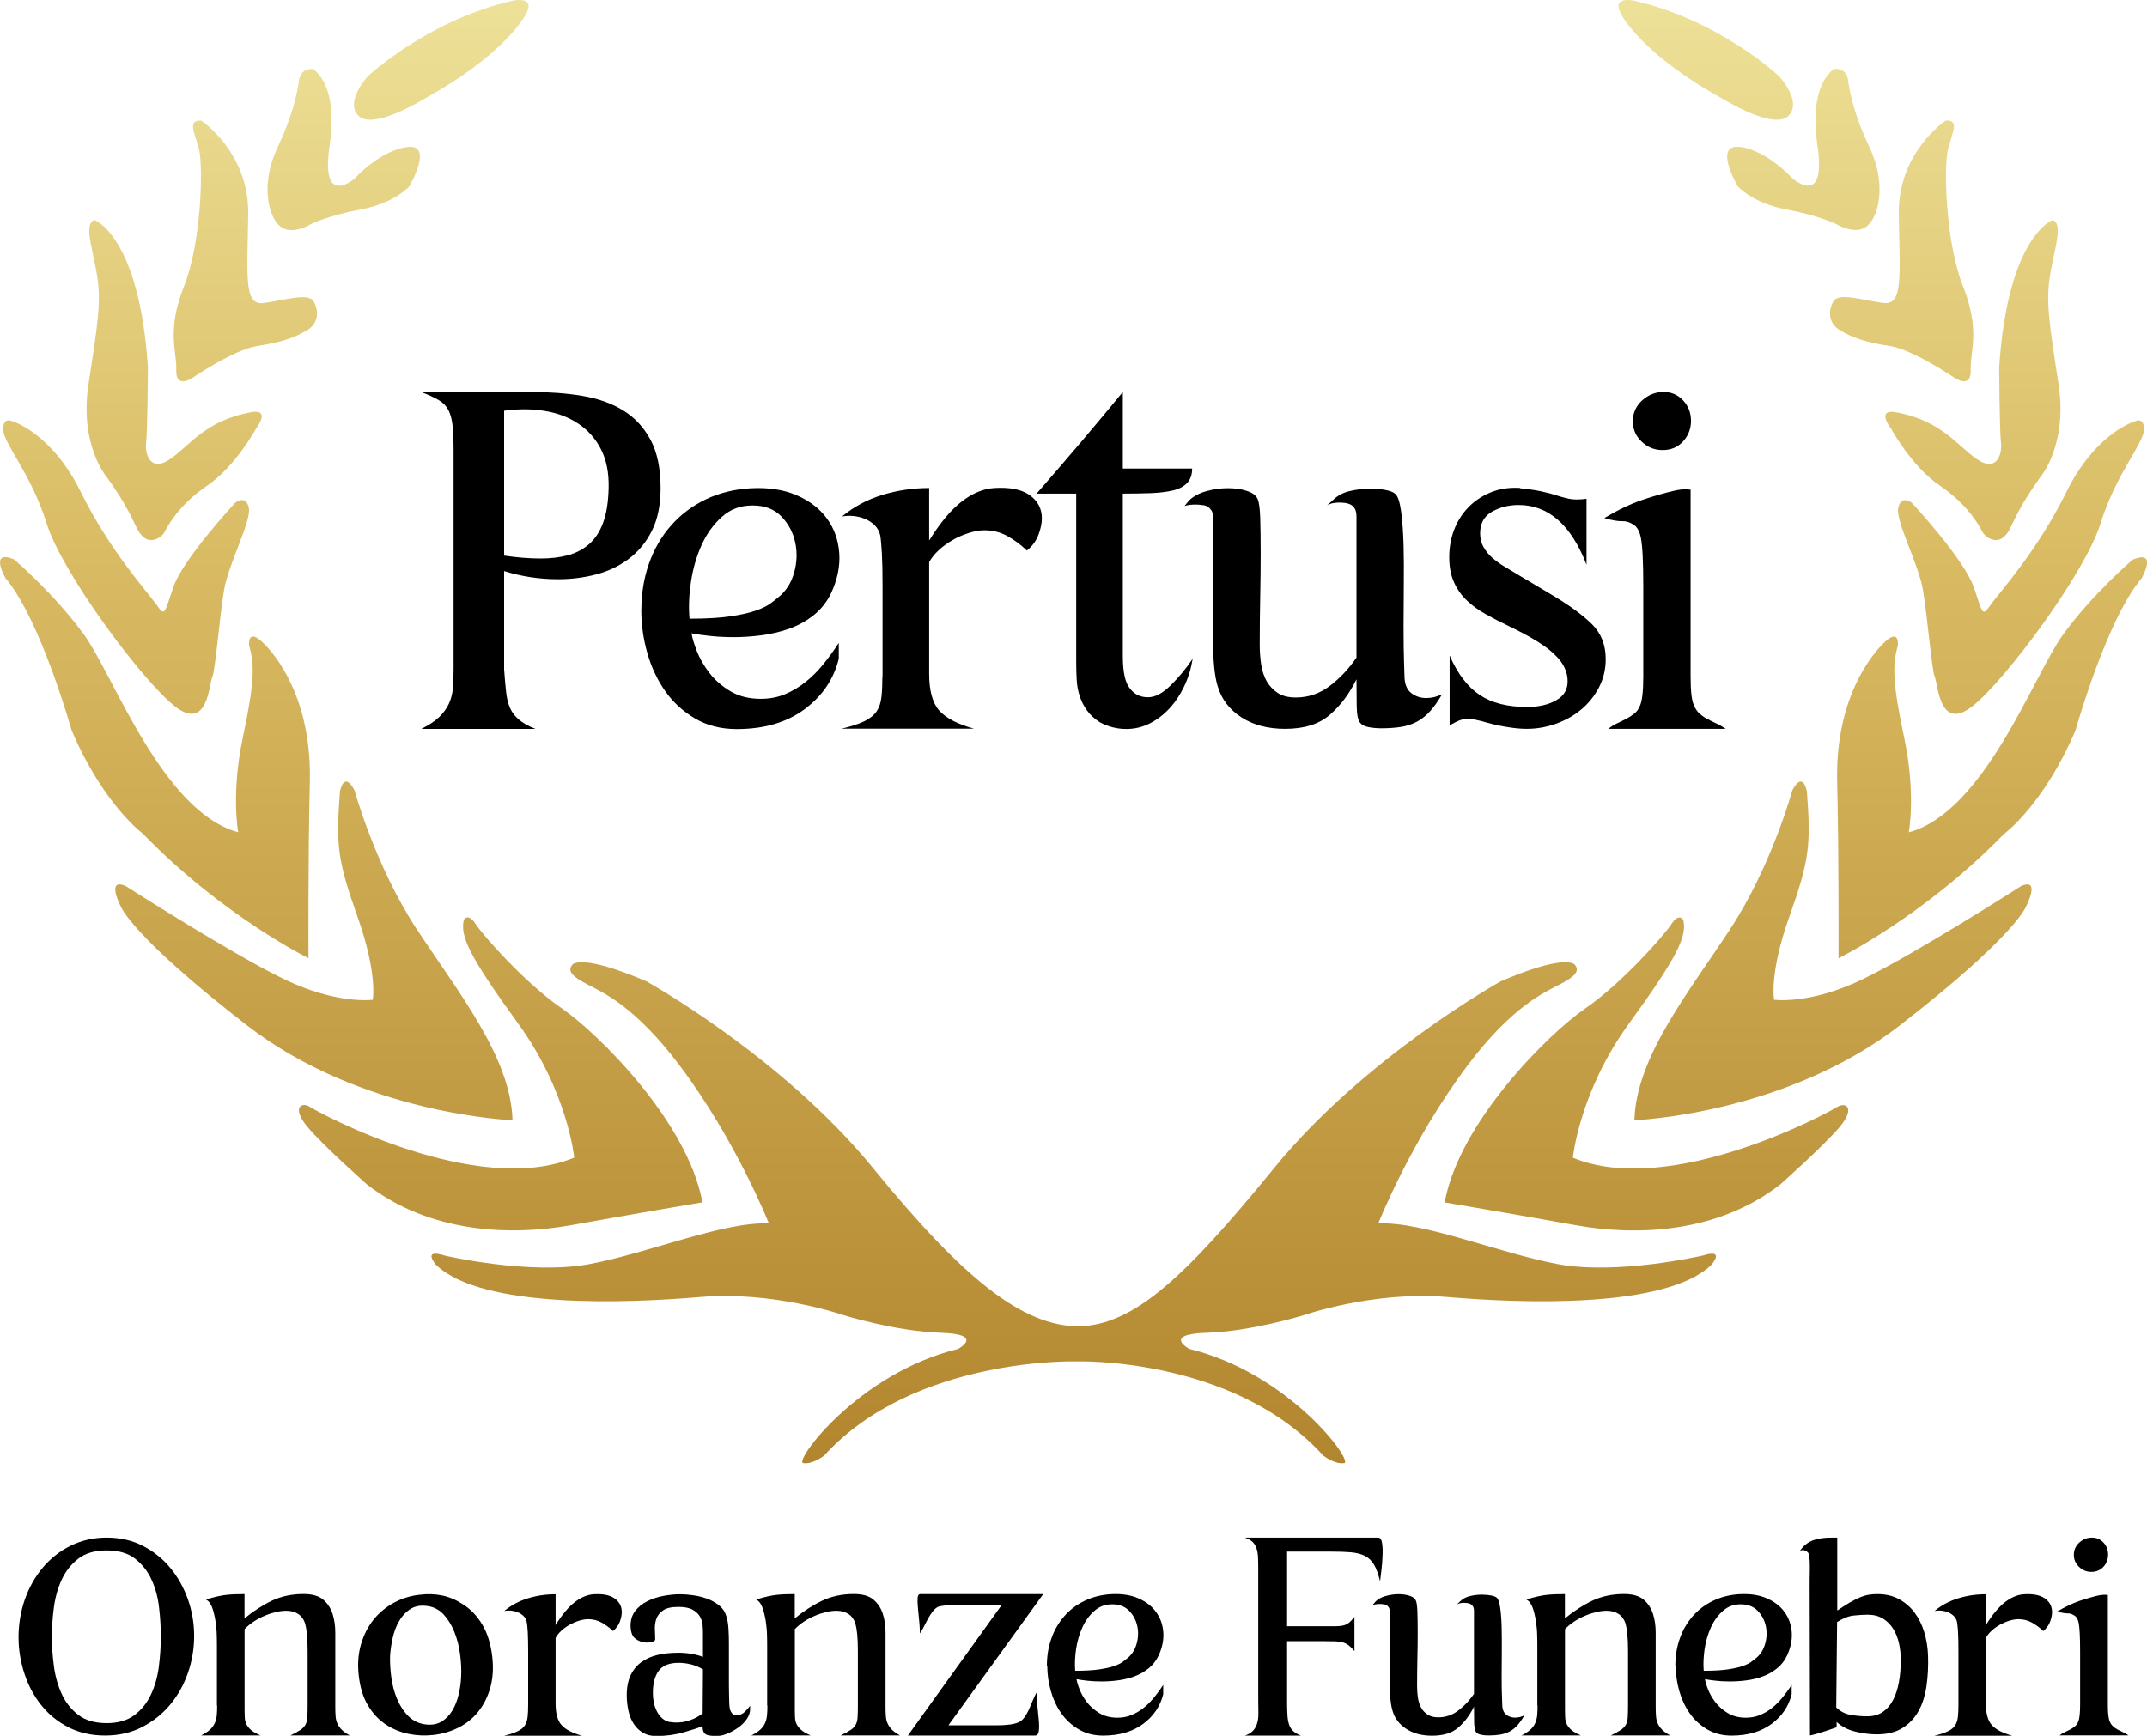 <svg xmlns="http://www.w3.org/2000/svg" xmlns:xlink="http://www.w3.org/1999/xlink" id="Livello_2" data-name="Livello 2" viewBox="0 0 273.17 220.92"><defs><style>      .cls-1 {        fill: url(#Nuovo_campione_sfumatura_2);      }    </style><linearGradient id="Nuovo_campione_sfumatura_2" data-name="Nuovo campione sfumatura 2" x1="96.03" y1="16.32" x2="96.03" y2="202.55" gradientTransform="translate(40.55 -16.32)" gradientUnits="userSpaceOnUse"><stop offset="0" stop-color="#ede198"></stop><stop offset=".38" stop-color="#d9bb63"></stop><stop offset="1" stop-color="#b2862e"></stop></linearGradient></defs><g id="slider_02" data-name="slider 02"><g><g><path d="M53.6,92.77c.98-.49,1.74-.99,2.27-1.5.53-.51.94-1.07,1.23-1.68.29-.61.46-1.28.52-1.99.06-.71.09-1.52.09-2.42v-27.69c0-1.35-.04-2.43-.12-3.25-.08-.82-.26-1.49-.52-2.02-.27-.53-.67-.96-1.23-1.29-.55-.33-1.3-.67-2.24-1.04h14.09c2.29,0,4.42.16,6.4.49,1.98.33,3.71.94,5.18,1.84,1.47.9,2.63,2.14,3.49,3.74.86,1.59,1.29,3.66,1.29,6.19,0,2.12-.37,3.92-1.1,5.39-.74,1.47-1.72,2.66-2.94,3.58-1.23.92-2.61,1.58-4.17,1.99-1.55.41-3.17.61-4.84.61-2.37,0-4.66-.35-6.86-1.04v12.5c.08,1.1.16,2.05.25,2.85.08.8.25,1.48.49,2.05.25.57.62,1.07,1.13,1.5.51.43,1.21.83,2.11,1.19h-14.52ZM64.14,70.71c1.67.25,3.23.37,4.66.37,1.23,0,2.36-.13,3.4-.4,1.04-.27,1.95-.74,2.73-1.41.78-.67,1.38-1.59,1.81-2.76.43-1.16.66-2.64.7-4.44.04-1.92-.29-3.55-.98-4.9-.69-1.35-1.65-2.43-2.88-3.25-1.23-.82-2.64-1.36-4.26-1.62-1.61-.27-3.34-.28-5.18-.03v18.44Z"></path><path d="M81.6,77.64c0-2.12.33-4.1.98-5.94.65-1.84,1.59-3.45,2.82-4.84,1.23-1.39,2.7-2.49,4.41-3.31,1.72-.82,3.61-1.29,5.7-1.41,2.25-.12,4.2.17,5.85.89,1.65.71,2.94,1.71,3.86,2.97.92,1.27,1.44,2.73,1.56,4.38.12,1.65-.22,3.36-1.04,5.12-.53,1.1-1.26,2.02-2.17,2.76-.92.74-1.94,1.31-3.06,1.72-1.12.41-2.3.69-3.52.86-1.23.16-2.43.25-3.61.25-1.06,0-2.06-.05-3-.15-.94-.1-1.74-.21-2.39-.34.08.57.31,1.33.67,2.27.37.94.9,1.86,1.59,2.76.69.9,1.58,1.68,2.66,2.33,1.08.65,2.38.98,3.89.98,1.1,0,2.12-.19,3.06-.58.94-.39,1.82-.91,2.63-1.56.82-.65,1.57-1.41,2.27-2.27.69-.86,1.35-1.76,1.96-2.7v2.02c-.65,2.61-2.11,4.76-4.38,6.43-2.27,1.68-5.14,2.51-8.61,2.51-2,0-3.77-.45-5.3-1.35-1.53-.9-2.8-2.06-3.8-3.49-1-1.43-1.76-3.04-2.27-4.84-.51-1.8-.77-3.61-.77-5.45ZM87.73,78.74c2.16,0,3.92-.1,5.27-.31,1.35-.2,2.42-.45,3.22-.74.8-.29,1.4-.58,1.81-.89.41-.31.74-.56.98-.77.98-.78,1.65-1.82,2.02-3.12.37-1.31.42-2.59.15-3.86-.27-1.27-.85-2.37-1.75-3.31-.9-.94-2.12-1.41-3.68-1.41s-2.81.48-3.89,1.44c-1.08.96-1.95,2.17-2.6,3.61-.65,1.45-1.1,3.01-1.35,4.69-.25,1.68-.31,3.23-.18,4.66Z"></path><path d="M112.29,86.09v-11.52c0-1.76-.03-3.16-.09-4.2s-.13-1.79-.21-2.24c-.12-.53-.37-.97-.74-1.32-.37-.35-.79-.61-1.26-.8-.47-.18-.95-.3-1.44-.34-.49-.04-.96-.02-1.41.06,1.47-1.23,3.16-2.13,5.08-2.73,1.92-.59,3.92-.89,6-.89v6.68c1.39-2.25,2.77-3.9,4.14-4.96,1.37-1.06,2.75-1.63,4.14-1.72,2-.12,3.51.18,4.53.92,1.02.74,1.53,1.72,1.53,2.94,0,.61-.14,1.31-.43,2.08-.29.78-.78,1.45-1.47,2.02-.78-.74-1.6-1.35-2.48-1.84-.88-.49-1.85-.74-2.91-.74-.61,0-1.28.11-1.99.34-.71.22-1.4.52-2.05.89-.65.37-1.25.8-1.78,1.29-.53.49-.94,1-1.23,1.53v14.21c0,2.17.43,3.73,1.29,4.69.86.96,2.33,1.73,4.41,2.3h-16.85c1.23-.29,2.19-.6,2.91-.95.71-.35,1.23-.77,1.56-1.26.33-.49.53-1.1.61-1.84.08-.74.12-1.61.12-2.63Z"></path><path d="M131.9,62.81c1.96-2.25,3.81-4.39,5.54-6.43,1.74-2.04,3.54-4.21,5.42-6.49v9.74h8.82c0,.78-.21,1.39-.64,1.84-.43.45-1.03.77-1.81.95-.78.18-1.71.3-2.79.34-1.08.04-2.28.06-3.58.06v20.65c0,2.08.31,3.47.92,4.17.57.74,1.33,1.1,2.27,1.1s1.86-.5,2.88-1.5c1.02-1,1.96-2.13,2.82-3.4-.21,1.27-.57,2.45-1.1,3.55-.53,1.1-1.17,2.05-1.93,2.85-.76.8-1.59,1.42-2.51,1.87-.92.45-1.89.67-2.91.67-1.18,0-2.31-.29-3.37-.86-.7-.45-1.25-.96-1.65-1.53-.41-.57-.71-1.18-.92-1.84-.21-.65-.33-1.34-.37-2.05-.04-.71-.06-1.46-.06-2.24v-21.44h-5.02Z"></path><path d="M150.71,64.4l.61-.74c.57-.53,1.31-.92,2.21-1.16.9-.25,1.8-.37,2.7-.37s1.69.11,2.39.34c.69.22,1.14.54,1.35.95.2.37.33,1.19.37,2.45.04,1.27.06,2.77.06,4.5s-.02,3.63-.06,5.67c-.04,2.04-.06,4.04-.06,6,0,.86.06,1.7.18,2.51.12.82.36,1.53.7,2.14.35.61.82,1.11,1.41,1.5.59.39,1.36.58,2.3.58,1.59,0,3.03-.49,4.32-1.47,1.29-.98,2.42-2.18,3.4-3.61v-18.01c0-.53-.14-.94-.43-1.23-.33-.33-.9-.49-1.72-.49-.24,0-.5.02-.77.06-.27.04-.54.14-.83.31l.74-.67c.57-.57,1.29-.96,2.14-1.16.86-.2,1.72-.31,2.57-.31.78,0,1.46.06,2.05.18.59.12.99.29,1.19.49.33.29.57,1.03.74,2.24.16,1.21.26,2.61.31,4.23.04,1.61.05,3.34.03,5.18-.02,1.84-.03,3.53-.03,5.08,0,2,.02,3.56.06,4.69.04,1.12.06,1.77.06,1.93.04.94.34,1.61.89,2.02.55.41,1.17.61,1.87.61s1.37-.16,2.02-.49c-.49.86-.99,1.57-1.5,2.14-.51.57-1.07,1.02-1.68,1.35-.61.33-1.29.55-2.02.67-.74.12-1.57.18-2.51.18-.61,0-1.16-.05-1.65-.15-.49-.1-.84-.28-1.04-.52-.29-.33-.44-1.03-.46-2.11-.02-1.08-.03-2.24-.03-3.46-.9,1.84-2.03,3.35-3.4,4.53-1.37,1.19-3.26,1.78-5.67,1.78-2.21,0-4.06-.49-5.58-1.47-1.51-.98-2.51-2.29-3-3.92-.21-.65-.36-1.5-.46-2.54-.1-1.04-.15-2.26-.15-3.65v-15.38c0-.45-.1-.78-.31-.98-.2-.29-.49-.46-.86-.52-.37-.06-.74-.09-1.1-.09-.45,0-.9.06-1.35.18Z"></path><path d="M193.41,62.14c.45.04,1.01.11,1.68.21.67.1,1.4.26,2.17.46,1.02.33,1.82.55,2.39.67.57.12,1.31.12,2.21,0v8.39c-1.96-5.06-4.84-7.6-8.64-7.6-1.27,0-2.4.29-3.4.86-1,.57-1.5,1.49-1.5,2.76,0,.65.15,1.25.46,1.78.31.53.7,1,1.19,1.41.49.41,1.03.79,1.62,1.13.59.35,1.15.68,1.68,1.01l4.53,2.7c2.04,1.23,3.63,2.41,4.78,3.55,1.14,1.14,1.72,2.61,1.72,4.41,0,1.31-.29,2.51-.86,3.61-.57,1.1-1.33,2.04-2.27,2.82-.94.78-2.01,1.38-3.22,1.81-1.21.43-2.44.64-3.71.64-.74,0-1.6-.08-2.6-.25-1-.16-2.05-.41-3.16-.74-.82-.2-1.37-.31-1.65-.31s-.59.05-.92.15c-.33.1-.82.34-1.47.7v-8.88c1.02,2.33,2.3,4,3.83,5.02,1.53,1.02,3.54,1.53,6.03,1.53,1.47,0,2.71-.29,3.71-.86,1-.57,1.48-1.41,1.44-2.51,0-.53-.13-1.08-.4-1.65-.27-.57-.66-1.1-1.19-1.59-1.02-1.06-2.98-2.29-5.88-3.68-1.02-.49-1.99-.99-2.91-1.5-.92-.51-1.73-1.09-2.42-1.75-.69-.65-1.25-1.43-1.65-2.33-.41-.9-.61-1.96-.61-3.19s.2-2.38.61-3.46c.41-1.08,1-2.03,1.78-2.85.78-.82,1.73-1.46,2.85-1.93,1.12-.47,2.38-.66,3.77-.58Z"></path><path d="M213.38,62.38c.57-.12,1.14-.14,1.72-.06v23.77c0,1.88.14,3.1.43,3.68.16.41.39.75.67,1.01.29.27.61.5.98.7.37.2.76.4,1.16.58.41.18.82.42,1.23.7h-14.95c.37-.29.74-.52,1.13-.7.39-.18.78-.38,1.16-.58.39-.2.74-.43,1.04-.67.31-.25.54-.57.7-.98.29-.61.43-1.86.43-3.74v-11.46c0-3.1-.1-5.17-.31-6.19-.12-.65-.35-1.14-.67-1.47-.57-.45-1.13-.66-1.68-.64-.55.02-1.32-.11-2.3-.4,1.72-1.02,3.32-1.79,4.81-2.3,1.49-.51,2.97-.93,4.44-1.26ZM211.66,49.88c.98,0,1.81.36,2.48,1.07.67.71,1.01,1.58,1.01,2.6s-.34,1.9-1.01,2.63c-.67.74-1.54,1.1-2.6,1.1s-1.91-.36-2.66-1.07c-.76-.71-1.13-1.58-1.13-2.6s.4-1.95,1.19-2.66c.8-.71,1.7-1.07,2.73-1.07Z"></path></g><g><path d="M13.58,195.69c1.7,0,3.24.35,4.61,1.06,1.37.71,2.53,1.64,3.49,2.81.96,1.16,1.7,2.5,2.23,3.99.53,1.5.79,3.05.79,4.66s-.26,3.17-.79,4.7c-.53,1.52-1.28,2.87-2.27,4.05-.98,1.18-2.17,2.12-3.56,2.84-1.39.72-2.96,1.08-4.71,1.08s-3.27-.35-4.64-1.04c-1.37-.7-2.52-1.63-3.45-2.79-.94-1.16-1.66-2.5-2.16-4.01-.5-1.51-.76-3.07-.76-4.68s.27-3.29.81-4.82c.54-1.53,1.3-2.88,2.29-4.05.98-1.16,2.16-2.09,3.54-2.77,1.38-.68,2.91-1.03,4.59-1.03ZM13.58,219.3c1.44,0,2.61-.34,3.51-1.01.9-.67,1.6-1.54,2.11-2.61.5-1.07.84-2.25,1.01-3.56.17-1.31.25-2.61.25-3.9,0-1.13-.07-2.33-.22-3.62-.14-1.28-.46-2.47-.95-3.54-.49-1.08-1.19-1.97-2.09-2.68-.9-.71-2.11-1.06-3.62-1.06s-2.72.35-3.63,1.06c-.91.71-1.61,1.6-2.11,2.68-.49,1.08-.82,2.27-.99,3.56-.17,1.3-.25,2.52-.25,3.67s.08,2.41.25,3.71c.17,1.3.5,2.48.99,3.56.49,1.08,1.19,1.97,2.11,2.68.91.71,2.12,1.06,3.63,1.06Z"></path><path d="M53.49,202.96c.91-.12,1.82-.09,2.73.09.91.18,1.79.55,2.63,1.1,1.01.62,1.84,1.49,2.5,2.59.66,1.1,1.09,2.47,1.28,4.1.17,1.46.08,2.78-.25,3.96-.34,1.18-.85,2.19-1.53,3.04-.68.85-1.52,1.53-2.52,2.03-1,.5-2.07.82-3.22.94-1.03.12-2.08.07-3.13-.14-1.06-.22-2.03-.62-2.91-1.21-.89-.59-1.64-1.39-2.25-2.41-.61-1.02-1-2.27-1.17-3.76-.17-1.44-.08-2.76.27-3.98.35-1.21.88-2.27,1.6-3.17.72-.9,1.6-1.62,2.63-2.18,1.03-.55,2.15-.89,3.35-1.01ZM54.28,219.48c.77.07,1.42-.07,1.96-.41.54-.35.98-.82,1.33-1.4.35-.59.61-1.27.79-2.03.18-.77.28-1.52.31-2.27.05-.86,0-1.8-.13-2.81-.13-1.01-.37-1.96-.72-2.84-.35-.89-.82-1.65-1.42-2.29-.6-.64-1.36-.99-2.27-1.06-.77-.07-1.43.08-1.98.45-.55.37-1.01.87-1.37,1.49-.36.62-.63,1.33-.81,2.12-.18.79-.29,1.57-.34,2.34-.02.84.03,1.75.16,2.72.13.97.38,1.89.74,2.75.36.86.85,1.6,1.46,2.2.61.6,1.37.95,2.29,1.04Z"></path><path d="M67.2,216.96v-6.77c0-1.03-.02-1.85-.05-2.46-.04-.61-.08-1.05-.13-1.31-.07-.31-.22-.57-.43-.77-.22-.2-.46-.36-.74-.47-.28-.11-.56-.17-.85-.2-.29-.02-.56-.01-.83.04.86-.72,1.86-1.25,2.99-1.6,1.13-.35,2.3-.52,3.53-.52v3.92c.82-1.32,1.63-2.29,2.43-2.91.8-.62,1.61-.96,2.43-1.01,1.18-.07,2.06.11,2.66.54.6.43.9,1.01.9,1.73,0,.36-.08.77-.25,1.22-.17.46-.46.85-.86,1.19-.46-.43-.94-.79-1.46-1.08-.52-.29-1.09-.43-1.71-.43-.36,0-.75.07-1.17.2-.42.13-.82.31-1.21.52-.38.22-.73.47-1.04.76-.31.29-.55.59-.72.9v8.35c0,1.27.25,2.19.76,2.75.5.56,1.37,1.01,2.59,1.35h-9.9c.72-.17,1.29-.35,1.71-.56.42-.2.73-.45.92-.74.19-.29.31-.65.36-1.08.05-.43.07-.95.07-1.55Z"></path><path d="M86.2,210.34c.62,0,1.22.05,1.78.14.56.1,1.05.23,1.46.4v-3.06c0-.31-.02-.66-.05-1.04-.04-.38-.16-.74-.36-1.08-.2-.34-.52-.62-.94-.85-.42-.23-1.01-.34-1.78-.34-.89,0-1.54.15-1.96.45-.42.3-.7.66-.85,1.08-.14.42-.2.87-.18,1.35.02.48.04.9.04,1.26,0,.12-.11.22-.32.29-.22.07-.48.11-.79.11-.46,0-.91-.15-1.35-.45-.44-.3-.67-.87-.67-1.71,0-.74.2-1.37.59-1.87.4-.5.9-.91,1.51-1.22.61-.31,1.29-.54,2.03-.68.74-.14,1.46-.22,2.16-.22.5,0,1.06.04,1.67.13.61.08,1.2.23,1.76.43.56.2,1.07.49,1.53.85.46.36.77.83.94,1.4.14.43.23.98.27,1.64.04.66.05,1.28.05,1.85v4.03c0,.89,0,1.74.02,2.56.01.82.04,1.37.09,1.66.05.22.14.41.27.58.13.17.34.25.63.25.38,0,.71-.13.99-.4.28-.26.51-.53.7-.79v.4c0,.46-.14.89-.43,1.3-.29.41-.64.76-1.06,1.06-.42.3-.85.55-1.3.74-.44.19-.81.3-1.1.32-.7.05-1.23.01-1.6-.11-.37-.12-.56-.49-.56-1.12-.58.24-1.4.51-2.47.81-1.07.3-2.21.45-3.44.45-.65,0-1.21-.14-1.67-.41-.47-.28-.86-.65-1.17-1.12-.31-.47-.54-1.02-.68-1.66-.14-.64-.22-1.3-.22-2,0-1.01.17-1.86.5-2.56.34-.7.8-1.25,1.39-1.67.59-.42,1.27-.72,2.05-.9.78-.18,1.61-.27,2.5-.27ZM83.07,215.41c0,1.01.19,1.85.58,2.52.38.67.89,1.08,1.51,1.22.17.02.4.05.68.07.29.02.62,0,.99-.05.37-.06.78-.17,1.22-.34.44-.17.89-.42,1.35-.76l.04-5.61c-.53-.31-1.06-.53-1.58-.65-.53-.12-1.03-.18-1.51-.18-1.2,0-2.05.34-2.54,1.01-.49.67-.74,1.6-.74,2.77Z"></path><path d="M97.61,217.07v-7.49c0-.36,0-.84-.02-1.44-.01-.6-.07-1.21-.16-1.82-.1-.61-.23-1.18-.41-1.69-.18-.52-.45-.87-.81-1.06.55-.17,1.04-.3,1.48-.4.43-.1.83-.16,1.21-.2.37-.04.74-.06,1.1-.07.36-.01.73-.02,1.12-.02v3.09c1.15-.94,2.31-1.69,3.49-2.25,1.18-.56,2.52-.85,4.03-.85,1.1,0,1.94.24,2.5.72.56.48.96,1.09,1.19,1.82.23.73.34,1.52.34,2.38v9.41c0,.46.01.86.04,1.21.02.35.1.67.23.95.13.29.32.55.56.79.24.24.58.48,1.01.72h-7.56c.55-.26.98-.5,1.28-.7.3-.2.52-.43.65-.68.13-.25.21-.55.23-.9.02-.35.04-.81.04-1.39v-7.02c0-.91-.03-1.66-.09-2.23-.06-.58-.14-1.02-.23-1.33-.17-.53-.46-.93-.88-1.21-.42-.28-.93-.41-1.53-.41-.38,0-.81.05-1.28.16s-.95.26-1.44.47c-.49.2-.96.45-1.4.74-.44.29-.83.61-1.17.97v9.86c0,.5,0,.94.02,1.31.01.37.08.69.22.95.13.26.34.51.61.74.28.23.67.45,1.17.67h-7.56c.48-.24.85-.48,1.12-.72.26-.24.47-.51.61-.81.14-.3.23-.64.27-1.01.04-.37.05-.8.05-1.28Z"></path><path d="M27.6,217.07v-7.49c0-.36,0-.84-.02-1.44-.01-.6-.07-1.21-.16-1.82-.1-.61-.23-1.18-.41-1.69-.18-.52-.45-.87-.81-1.06.55-.17,1.04-.3,1.48-.4.43-.1.83-.16,1.21-.2.37-.04.74-.06,1.1-.07.36-.01.73-.02,1.12-.02v3.09c1.15-.94,2.31-1.69,3.49-2.25,1.18-.56,2.52-.85,4.03-.85,1.1,0,1.94.24,2.5.72.56.48.96,1.09,1.19,1.82.23.73.34,1.52.34,2.38v9.41c0,.46.01.86.04,1.21.02.35.1.67.23.95.13.29.32.55.56.79.24.24.58.48,1.01.72h-7.56c.55-.26.98-.5,1.28-.7.3-.2.52-.43.65-.68.13-.25.21-.55.23-.9.02-.35.04-.81.04-1.39v-7.02c0-.91-.03-1.66-.09-2.23-.06-.58-.14-1.02-.23-1.33-.17-.53-.46-.93-.88-1.21-.42-.28-.93-.41-1.53-.41-.38,0-.81.05-1.28.16s-.95.26-1.44.47c-.49.2-.96.45-1.4.74-.44.29-.83.61-1.17.97v9.86c0,.5,0,.94.02,1.31.01.37.08.69.22.95.13.26.34.51.61.74.28.23.67.45,1.17.67h-7.56c.48-.24.85-.48,1.12-.72.26-.24.47-.51.61-.81.14-.3.23-.64.27-1.01.04-.37.05-.8.05-1.28Z"></path><path d="M127.44,204.25h-5.58c-.62,0-1.14.02-1.55.07-.41.05-.7.1-.86.14-.26.1-.51.29-.74.58-.23.29-.44.61-.63.95-.19.35-.37.7-.54,1.04-.17.35-.34.63-.5.85,0-.48-.03-1.01-.09-1.6-.06-.59-.11-1.13-.16-1.64-.05-.5-.06-.92-.04-1.26.02-.34.14-.5.36-.5h15.62l-12.06,16.7h6.05c1.32,0,2.25-.12,2.81-.36.34-.14.61-.37.83-.68.22-.31.41-.66.58-1.04.17-.38.33-.77.49-1.15.16-.38.32-.72.49-1.01-.02.53,0,1.12.07,1.76.07.65.13,1.25.18,1.82.05.56.05,1.03,0,1.4-.05.37-.2.56-.47.56h-16.19l11.95-16.63Z"></path><path d="M133.2,211.99c0-1.25.19-2.41.58-3.49.38-1.08.94-2.03,1.66-2.84.72-.82,1.58-1.46,2.59-1.94,1.01-.48,2.12-.76,3.35-.83,1.32-.07,2.47.1,3.44.52.97.42,1.73,1,2.27,1.75.54.74.85,1.6.92,2.57.07.97-.13,1.97-.61,3-.31.65-.74,1.19-1.28,1.62-.54.43-1.14.77-1.8,1.01-.66.24-1.35.41-2.07.5-.72.1-1.43.14-2.12.14-.62,0-1.21-.03-1.76-.09-.55-.06-1.02-.13-1.4-.2.05.34.18.78.4,1.33.22.55.53,1.09.94,1.62.41.53.93.98,1.57,1.37.64.38,1.4.58,2.29.58.65,0,1.25-.11,1.8-.34.55-.23,1.07-.53,1.55-.92.48-.38.92-.83,1.33-1.33.41-.5.79-1.03,1.15-1.58v1.19c-.38,1.54-1.24,2.8-2.57,3.78-1.33.98-3.02,1.48-5.06,1.48-1.18,0-2.21-.26-3.11-.79-.9-.53-1.64-1.21-2.23-2.05-.59-.84-1.03-1.79-1.33-2.84-.3-1.06-.45-2.12-.45-3.2ZM136.8,212.64c1.27,0,2.3-.06,3.09-.18.79-.12,1.42-.26,1.89-.43.47-.17.82-.34,1.06-.52.24-.18.43-.33.58-.45.58-.46.97-1.07,1.19-1.84.22-.77.25-1.52.09-2.27-.16-.74-.5-1.39-1.03-1.94-.53-.55-1.25-.83-2.16-.83s-1.65.28-2.28.85c-.64.56-1.15,1.27-1.53,2.12-.38.85-.65,1.77-.79,2.75-.14.98-.18,1.9-.11,2.73Z"></path><path d="M158.39,195.69h16.95c.26,0,.43.22.5.67.07.44.1.97.07,1.57-.02.6-.07,1.21-.14,1.84-.07.62-.13,1.12-.18,1.48-.22-.91-.47-1.62-.77-2.12-.3-.5-.69-.88-1.17-1.12-.48-.24-1.07-.39-1.76-.45-.7-.06-1.55-.09-2.55-.09h-5.58v9.5h6.12c.38,0,.71-.03.99-.09.28-.06.52-.17.74-.34.22-.17.46-.42.72-.76v4.35c-.26-.31-.5-.55-.72-.72-.22-.17-.46-.29-.74-.38-.28-.08-.61-.13-.99-.14-.38-.01-.89-.02-1.51-.02h-4.61v7.56c0,.67.01,1.25.04,1.75.02.49.09.91.2,1.26.11.35.28.64.52.86.24.23.58.43,1.01.59h-7.13c.48-.17.84-.4,1.08-.68.24-.29.41-.62.5-.99.1-.37.14-.8.13-1.28-.01-.48-.02-.98-.02-1.51v-16.27c0-.7,0-1.29-.02-1.78-.01-.49-.07-.91-.18-1.26-.11-.35-.28-.64-.5-.86-.23-.23-.56-.41-.99-.56Z"></path><path d="M174.69,204.22l.36-.43c.34-.31.77-.54,1.3-.68.53-.14,1.06-.22,1.58-.22s1,.07,1.4.2c.41.13.67.32.79.56.12.22.19.7.22,1.44.02.74.04,1.63.04,2.65s-.01,2.13-.04,3.33c-.02,1.2-.04,2.38-.04,3.53,0,.5.04,1,.11,1.48.07.48.21.9.41,1.26.2.36.48.65.83.88.35.23.8.34,1.35.34.94,0,1.78-.29,2.54-.86.76-.58,1.42-1.28,2-2.12v-10.58c0-.31-.08-.55-.25-.72-.19-.19-.53-.29-1.01-.29-.14,0-.29.01-.45.04-.16.02-.32.08-.49.18l.43-.4c.34-.34.76-.56,1.26-.68.5-.12,1.01-.18,1.51-.18.46,0,.86.04,1.21.11.35.07.58.17.7.29.19.17.34.61.43,1.31.1.71.16,1.54.18,2.48.02.95.03,1.96.02,3.04-.01,1.08-.02,2.08-.02,2.99,0,1.18.01,2.09.04,2.75.02.66.04,1.04.04,1.13.02.55.2.95.52,1.19.32.24.69.36,1.1.36s.8-.1,1.19-.29c-.29.5-.58.92-.88,1.26-.3.34-.63.6-.99.79-.36.19-.76.32-1.19.4-.43.07-.92.11-1.48.11-.36,0-.68-.03-.97-.09-.29-.06-.49-.16-.61-.31-.17-.19-.26-.61-.27-1.24-.01-.64-.02-1.31-.02-2.03-.53,1.08-1.19,1.97-2,2.66-.8.7-1.91,1.04-3.33,1.04-1.3,0-2.39-.29-3.27-.86-.89-.58-1.48-1.34-1.76-2.3-.12-.38-.21-.88-.27-1.49-.06-.61-.09-1.33-.09-2.14v-9.03c0-.26-.06-.46-.18-.58-.12-.17-.29-.27-.5-.31-.22-.04-.43-.05-.65-.05-.26,0-.53.04-.79.11Z"></path><path d="M195.6,217.07v-7.49c0-.36,0-.84-.02-1.44-.01-.6-.07-1.21-.16-1.82-.1-.61-.23-1.18-.41-1.69-.18-.52-.45-.87-.81-1.06.55-.17,1.04-.3,1.48-.4.43-.1.83-.16,1.21-.2.37-.04.74-.06,1.1-.07.36-.01.73-.02,1.12-.02v3.09c1.15-.94,2.31-1.69,3.49-2.25,1.18-.56,2.52-.85,4.03-.85,1.1,0,1.94.24,2.5.72.56.48.96,1.09,1.19,1.82.23.73.34,1.52.34,2.38v9.41c0,.46.01.86.04,1.21.02.35.1.67.23.95.13.29.32.55.56.79.24.24.58.48,1.01.72h-7.56c.55-.26.98-.5,1.28-.7.3-.2.52-.43.65-.68.13-.25.21-.55.23-.9.02-.35.04-.81.04-1.39v-7.02c0-.91-.03-1.66-.09-2.23-.06-.58-.14-1.02-.23-1.33-.17-.53-.46-.93-.88-1.21-.42-.28-.93-.41-1.53-.41-.38,0-.81.05-1.28.16-.47.11-.95.26-1.44.47-.49.2-.96.45-1.4.74-.44.29-.83.61-1.17.97v9.86c0,.5,0,.94.02,1.31.01.37.08.69.22.95.13.26.34.51.61.74.28.23.67.45,1.17.67h-7.56c.48-.24.85-.48,1.12-.72.26-.24.47-.51.61-.81.14-.3.23-.64.27-1.01.04-.37.05-.8.05-1.28Z"></path><path d="M213.16,211.99c0-1.25.19-2.41.58-3.49.38-1.08.94-2.03,1.66-2.84.72-.82,1.58-1.46,2.59-1.94,1.01-.48,2.12-.76,3.35-.83,1.32-.07,2.47.1,3.44.52.97.42,1.73,1,2.27,1.75.54.74.85,1.6.92,2.57.07.97-.13,1.97-.61,3-.31.65-.74,1.19-1.28,1.62-.54.43-1.14.77-1.8,1.01-.66.24-1.35.41-2.07.5-.72.1-1.43.14-2.12.14-.62,0-1.21-.03-1.76-.09-.55-.06-1.02-.13-1.4-.2.05.34.18.78.4,1.33.22.55.53,1.09.94,1.62.41.53.93.98,1.57,1.37.64.38,1.4.58,2.29.58.65,0,1.25-.11,1.8-.34.55-.23,1.07-.53,1.55-.92.48-.38.92-.83,1.33-1.33.41-.5.79-1.03,1.15-1.58v1.19c-.38,1.54-1.24,2.8-2.57,3.78-1.33.98-3.02,1.48-5.06,1.48-1.18,0-2.21-.26-3.11-.79-.9-.53-1.64-1.21-2.23-2.05-.59-.84-1.03-1.79-1.33-2.84-.3-1.06-.45-2.12-.45-3.2ZM216.76,212.64c1.27,0,2.3-.06,3.1-.18.79-.12,1.42-.26,1.89-.43s.82-.34,1.06-.52c.24-.18.43-.33.58-.45.58-.46.97-1.07,1.19-1.84.22-.77.25-1.52.09-2.27-.16-.74-.5-1.39-1.03-1.94-.53-.55-1.25-.83-2.16-.83s-1.65.28-2.28.85c-.64.56-1.15,1.27-1.53,2.12-.38.85-.65,1.77-.79,2.75-.14.98-.18,1.9-.11,2.73Z"></path><path d="M229,197.38c.5-.7,1.09-1.15,1.75-1.37.66-.22,1.41-.32,2.25-.32h.76v9.28c.6-.41,1.13-.74,1.58-1.01.46-.26.88-.48,1.28-.65.4-.17.77-.28,1.12-.34.35-.06.71-.09,1.1-.09,1.06,0,1.97.21,2.75.63.78.42,1.44.98,1.98,1.69.54.71.95,1.53,1.24,2.47.29.94.46,1.93.5,2.99.05,1.39-.02,2.71-.2,3.94-.18,1.24-.52,2.3-1.03,3.2-.5.9-1.19,1.61-2.05,2.14-.86.53-1.94.79-3.24.79-.84,0-1.74-.11-2.7-.34-.96-.23-1.76-.64-2.41-1.24v.68c-.48.17-.94.32-1.37.47-.36.12-.73.23-1.1.34-.37.11-.68.19-.92.23l-.04-18.71c0-.91,0-1.7.02-2.38.01-.67,0-1.15-.05-1.44-.02-.14-.04-.29-.05-.45-.01-.16-.11-.31-.31-.45-.07-.05-.17-.1-.31-.14-.13-.05-.32-.02-.56.07ZM237.6,218.43c.77,0,1.42-.19,1.96-.56.54-.37.98-.88,1.31-1.53.34-.65.58-1.41.74-2.28.16-.88.23-1.82.23-2.83,0-.72-.08-1.42-.23-2.11-.16-.68-.4-1.3-.74-1.83-.34-.54-.77-.97-1.3-1.3-.53-.32-1.18-.49-1.94-.49-.55,0-1.15.04-1.8.11-.65.07-1.34.35-2.09.83l-.11,10.87c.5.48,1.08.79,1.75.92.66.13,1.4.2,2.21.2Z"></path><path d="M249.18,216.96v-6.77c0-1.03-.02-1.85-.05-2.46-.04-.61-.08-1.05-.13-1.31-.07-.31-.22-.57-.43-.77-.22-.2-.46-.36-.74-.47-.28-.11-.56-.17-.85-.2-.29-.02-.56-.01-.83.04.86-.72,1.86-1.25,2.99-1.6,1.13-.35,2.3-.52,3.53-.52v3.92c.82-1.32,1.63-2.29,2.43-2.91.8-.62,1.61-.96,2.43-1.01,1.18-.07,2.06.11,2.66.54.6.43.9,1.01.9,1.73,0,.36-.08.77-.25,1.22-.17.46-.46.85-.86,1.19-.46-.43-.94-.79-1.46-1.08-.52-.29-1.09-.43-1.71-.43-.36,0-.75.07-1.17.2-.42.13-.82.31-1.21.52-.38.22-.73.47-1.04.76-.31.29-.55.59-.72.9v8.35c0,1.27.25,2.19.76,2.75.5.56,1.37,1.01,2.59,1.35h-9.9c.72-.17,1.29-.35,1.71-.56.42-.2.73-.45.92-.74.19-.29.31-.65.36-1.08.05-.43.07-.95.07-1.55Z"></path><path d="M267.18,203.03c.34-.07.67-.08,1.01-.04v13.96c0,1.1.08,1.82.25,2.16.1.24.23.44.4.59.17.16.36.29.58.41.22.12.44.23.68.34.24.11.48.25.72.41h-8.78c.22-.17.44-.31.67-.41.23-.11.46-.22.68-.34.23-.12.43-.25.61-.4s.32-.34.41-.58c.17-.36.25-1.09.25-2.2v-6.73c0-1.82-.06-3.03-.18-3.63-.07-.38-.2-.67-.4-.86-.34-.26-.67-.39-.99-.38-.32.01-.77-.07-1.35-.23,1.01-.6,1.95-1.05,2.83-1.35.88-.3,1.75-.55,2.61-.74ZM266.17,195.69c.58,0,1.06.21,1.46.63.4.42.59.93.59,1.53s-.2,1.12-.59,1.55c-.4.43-.91.65-1.53.65s-1.12-.21-1.57-.63c-.44-.42-.67-.93-.67-1.53s.23-1.15.7-1.57c.47-.42,1-.63,1.6-.63Z"></path></g><path class="cls-1" d="M72.7,155.92c7.72-1.39,16.67-2.9,16.67-2.9-1.86-10.22-13.24-21.48-17.88-24.68-4.65-3.19-9.99-9.23-10.97-10.74-.99-1.51-1.51-.52-1.51-.52-.46,2.03.58,4.47,6.91,13.18,6.33,8.71,7.14,17.07,7.14,17.07-12.43,5.17-32.58-5.75-33.62-6.45-1.05-.7-2.38.06-.35,2.5,2.03,2.44,7.61,7.37,7.61,7.37,8.01,6.21,18.29,6.56,26.01,5.17ZM53.01,118.24c-5.28-8.07-7.9-17.65-7.9-17.65-1.39-2.61-1.86.17-1.86.17-.52,6.91-.29,8.77,2.26,15.97,2.55,7.2,1.92,10.51,1.92,10.51,0,0-4.53.64-11.26-2.61-6.74-3.25-20.15-11.85-20.15-11.85-2.61-1.16-.64,2.61-.64,2.61,0,0,1.34,3.72,16.03,15.1,14.69,11.38,33.8,12.08,33.8,12.08-.23-8.07-6.91-16.26-12.19-24.33ZM18.23,106.16c10.16,10.45,21.02,15.79,21.02,15.79,0,0-.06-12.95.17-22.47.23-9.52-3.48-15.16-5.75-17.48-2.26-2.32-1.97.17-1.97.17.7,2.44.7,4.59-.81,11.73-1.51,7.14-.58,12.02-.58,12.02-9.64-2.61-15.85-19.92-19.57-25.08s-8.94-9.64-8.94-9.64c-3.25-1.34-1.1,2.38-1.1,2.38,4.47,5.28,8.42,19.39,8.42,19.39,4.06,9.52,9.12,13.18,9.12,13.18ZM22.18,89.84c4.24,3.37,4.41-2.73,4.82-3.66.41-.93.93-7.66,1.51-11.09.58-3.43,3.54-8.83,3.14-10.51s-1.74-.58-1.74-.58c0,0-6.62,7.14-7.84,10.68-1.22,3.54-1.05,3.83-2.21,2.21-1.16-1.63-5.86-6.74-9.58-14.28-3.72-7.55-8.71-9-8.71-9,0,0-1.22-.64-1.16,1.1.06,1.74,3.6,5.69,5.52,11.9s12.02,19.86,16.26,23.23ZM18.12,68.24c1.1,1.1,2.5.12,2.85-.58s1.8-3.43,5.4-5.86c3.6-2.44,6.21-7.26,6.21-7.26,1.92-2.67-.58-2.09-.58-2.09-5.92,1.05-7.9,4.35-10.45,6.04-2.55,1.68-3.14-.93-2.96-2.15.17-1.22.23-9.58.23-9.58-1.1-16.72-6.79-18.76-6.79-18.76-1.39.46-.29,3.43.29,6.85s.17,6.1-1.05,13.99c-1.22,7.9,2.38,11.96,2.38,11.96,3.66,5.17,3.37,6.33,4.47,7.43ZM22.43,47.1c-.1,2.39,1.96,1.05,1.96,1.05,0,0,5.34-3.66,8.36-4.12,3.02-.46,4.7-1.05,6.27-1.97s1.57-2.55.87-3.72c-.7-1.16-3.89-.06-6.39.23-2.5.29-2.03-3.43-1.92-11.32s-5.98-11.9-5.98-11.9c-1.75-.07-.89,1.39-.3,3.58.58,2.19.34,11.94-1.9,17.55-2.24,5.61-.88,8.24-.97,10.63ZM39.43,28.58s2.09-1.1,6.45-1.92c4.36-.81,6.21-2.96,6.21-2.96,0,0,3.19-5.46-.29-4.99-3.48.46-6.68,4.01-6.68,4.01,0,0-4.36,3.83-3.19-4.12s-1.97-9.64-2.09-9.81c0,0-1.57-.23-1.8,1.45-.23,1.68-.81,4.47-2.73,8.54-1.92,4.06-1.45,7.96,0,9.7,1.45,1.74,4.12.12,4.12.12ZM53.71,12.73c10.63-5.81,13.12-10.8,13.12-10.8,1.51-2.5-1.51-1.86-1.51-1.86-10.97,2.5-18.52,9.64-18.52,9.64,0,0-3.02,3.25-1.16,5.05,1.86,1.8,8.07-2.03,8.07-2.03ZM216.56,159.81s-10.79,2.5-18.37,1.07c-7.58-1.43-17.12-5.44-22.83-5.17,0,0,4.15-10.52,11.33-20.07,5.69-7.57,9.82-9.34,11.7-10.32s2.75-1.7,1.92-2.61c-1.91-1.18-9.41,2.21-9.41,2.21,0,0-17.22,9.55-28.8,23.75-11.38,13.95-17.8,19.93-24.8,20.13h0c-7.15,0-14.63-5.93-26.21-20.13s-28.8-23.75-28.8-23.75c0,0-7.5-3.38-9.41-2.21-.83.91.04,1.63,1.92,2.61,1.88.98,6,2.74,11.7,10.32,7.17,9.54,11.33,20.07,11.33,20.07-5.71-.27-15.25,3.75-22.83,5.17-7.58,1.43-18.37-1.07-18.37-1.07-3.03-.98-1.16,1.16-1.16,1.16,5.8,5.62,24.26,4.9,33.62,4.1s18.28,2.32,18.28,2.32c0,0,6.6,2.05,12.31,2.23,5.71.18,2.23,2.05,2.23,2.05-12.75,3.12-20.96,14.36-19.71,14.54,1.25.18,2.68-.98,2.68-.98,11.42-12.57,32.1-11.97,32.1-11.97,0,0,19.94-.6,31.36,11.97,0,0,1.43,1.16,2.68.98,1.25-.18-6.96-11.42-19.71-14.54,0,0-3.48-1.87,2.23-2.05,5.71-.18,12.31-2.23,12.31-2.23,0,0,8.92-3.12,18.28-2.32s27.82,1.52,33.62-4.1c0,0,1.87-2.14-1.16-1.16ZM233.74,140.89c-1.05.7-21.19,11.61-33.62,6.45,0,0,.81-8.36,7.14-17.07,6.33-8.71,7.37-11.15,6.91-13.18,0,0-.52-.99-1.51.52-.99,1.51-6.33,7.55-10.97,10.74-4.65,3.19-16.03,14.46-17.88,24.68,0,0,8.94,1.51,16.67,2.9,7.72,1.39,18,1.05,26.01-5.17,0,0,5.57-4.94,7.61-7.37,2.03-2.44.7-3.19-.35-2.5ZM257.14,112.78s-13.41,8.59-20.15,11.85-11.27,2.61-11.27,2.61c0,0-.64-3.31,1.92-10.51,2.55-7.2,2.79-9.06,2.26-15.97,0,0-.46-2.79-1.86-.17,0,0-2.61,9.58-7.9,17.65-5.28,8.07-11.96,16.26-12.19,24.33,0,0,19.1-.7,33.79-12.08,14.69-11.38,16.03-15.1,16.03-15.1,0,0,1.97-3.77-.64-2.61ZM271.37,71.21s-5.23,4.47-8.94,9.64c-3.72,5.17-9.93,22.47-19.57,25.08,0,0,.93-4.88-.58-12.02-1.51-7.14-1.51-9.29-.81-11.73,0,0,.29-2.5-1.97-.17-2.26,2.32-5.98,7.96-5.75,17.48.23,9.52.17,22.47.17,22.47,0,0,10.86-5.34,21.02-15.79,0,0,5.05-3.66,9.12-13.18,0,0,3.95-14.11,8.42-19.39,0,0,2.15-3.72-1.1-2.38ZM251.11,74.69c-1.22-3.54-7.84-10.68-7.84-10.68,0,0-1.34-1.1-1.74.58-.41,1.68,2.55,7.08,3.14,10.51.58,3.43,1.1,10.16,1.51,11.09.41.93.58,7.03,4.82,3.66,4.24-3.37,14.34-17.01,16.26-23.23,1.92-6.21,5.46-10.16,5.52-11.9.06-1.74-1.16-1.1-1.16-1.1,0,0-4.99,1.45-8.71,9-3.72,7.55-8.42,12.66-9.58,14.28-1.16,1.63-.99,1.34-2.21-2.21ZM240.6,54.54s2.61,4.82,6.21,7.26c3.6,2.44,5.05,5.17,5.4,5.86s1.74,1.68,2.85.58c1.1-1.1.81-2.26,4.47-7.43,0,0,3.6-4.06,2.38-11.96s-1.63-10.57-1.05-13.99c.58-3.43,1.68-6.39.29-6.85,0,0-5.69,2.03-6.79,18.76,0,0,.06,8.36.23,9.58.17,1.22-.41,3.83-2.96,2.15-2.56-1.68-4.53-4.99-10.45-6.04,0,0-2.5-.58-.58,2.09ZM233.28,38.34c-.7,1.16-.7,2.79.87,3.72s3.25,1.51,6.27,1.97c3.02.46,8.36,4.12,8.36,4.12,0,0,2.05,1.33,1.96-1.05-.1-2.39,1.27-5.02-.97-10.63-2.24-5.61-2.49-15.35-1.9-17.55.58-2.19,1.45-3.65-.3-3.58,0,0-6.1,4.01-5.98,11.9s.58,11.61-1.92,11.32c-2.5-.29-5.69-1.39-6.39-.23ZM221.38,18.71c-3.48-.46-.29,4.99-.29,4.99,0,0,1.86,2.15,6.21,2.96,4.35.81,6.45,1.92,6.45,1.92,0,0,2.67,1.63,4.12-.12,1.45-1.74,1.92-5.63,0-9.7-1.92-4.06-2.5-6.85-2.73-8.54-.23-1.68-1.8-1.45-1.8-1.45-.12.17-3.25,1.86-2.09,9.81,1.16,7.96-3.19,4.12-3.19,4.12,0,0-3.19-3.54-6.68-4.01ZM219.46,12.73s6.21,3.83,8.07,2.03c1.86-1.8-1.16-5.05-1.16-5.05,0,0-7.55-7.14-18.52-9.64,0,0-3.02-.64-1.51,1.86,0,0,2.5,4.99,13.12,10.8Z"></path></g></g></svg>